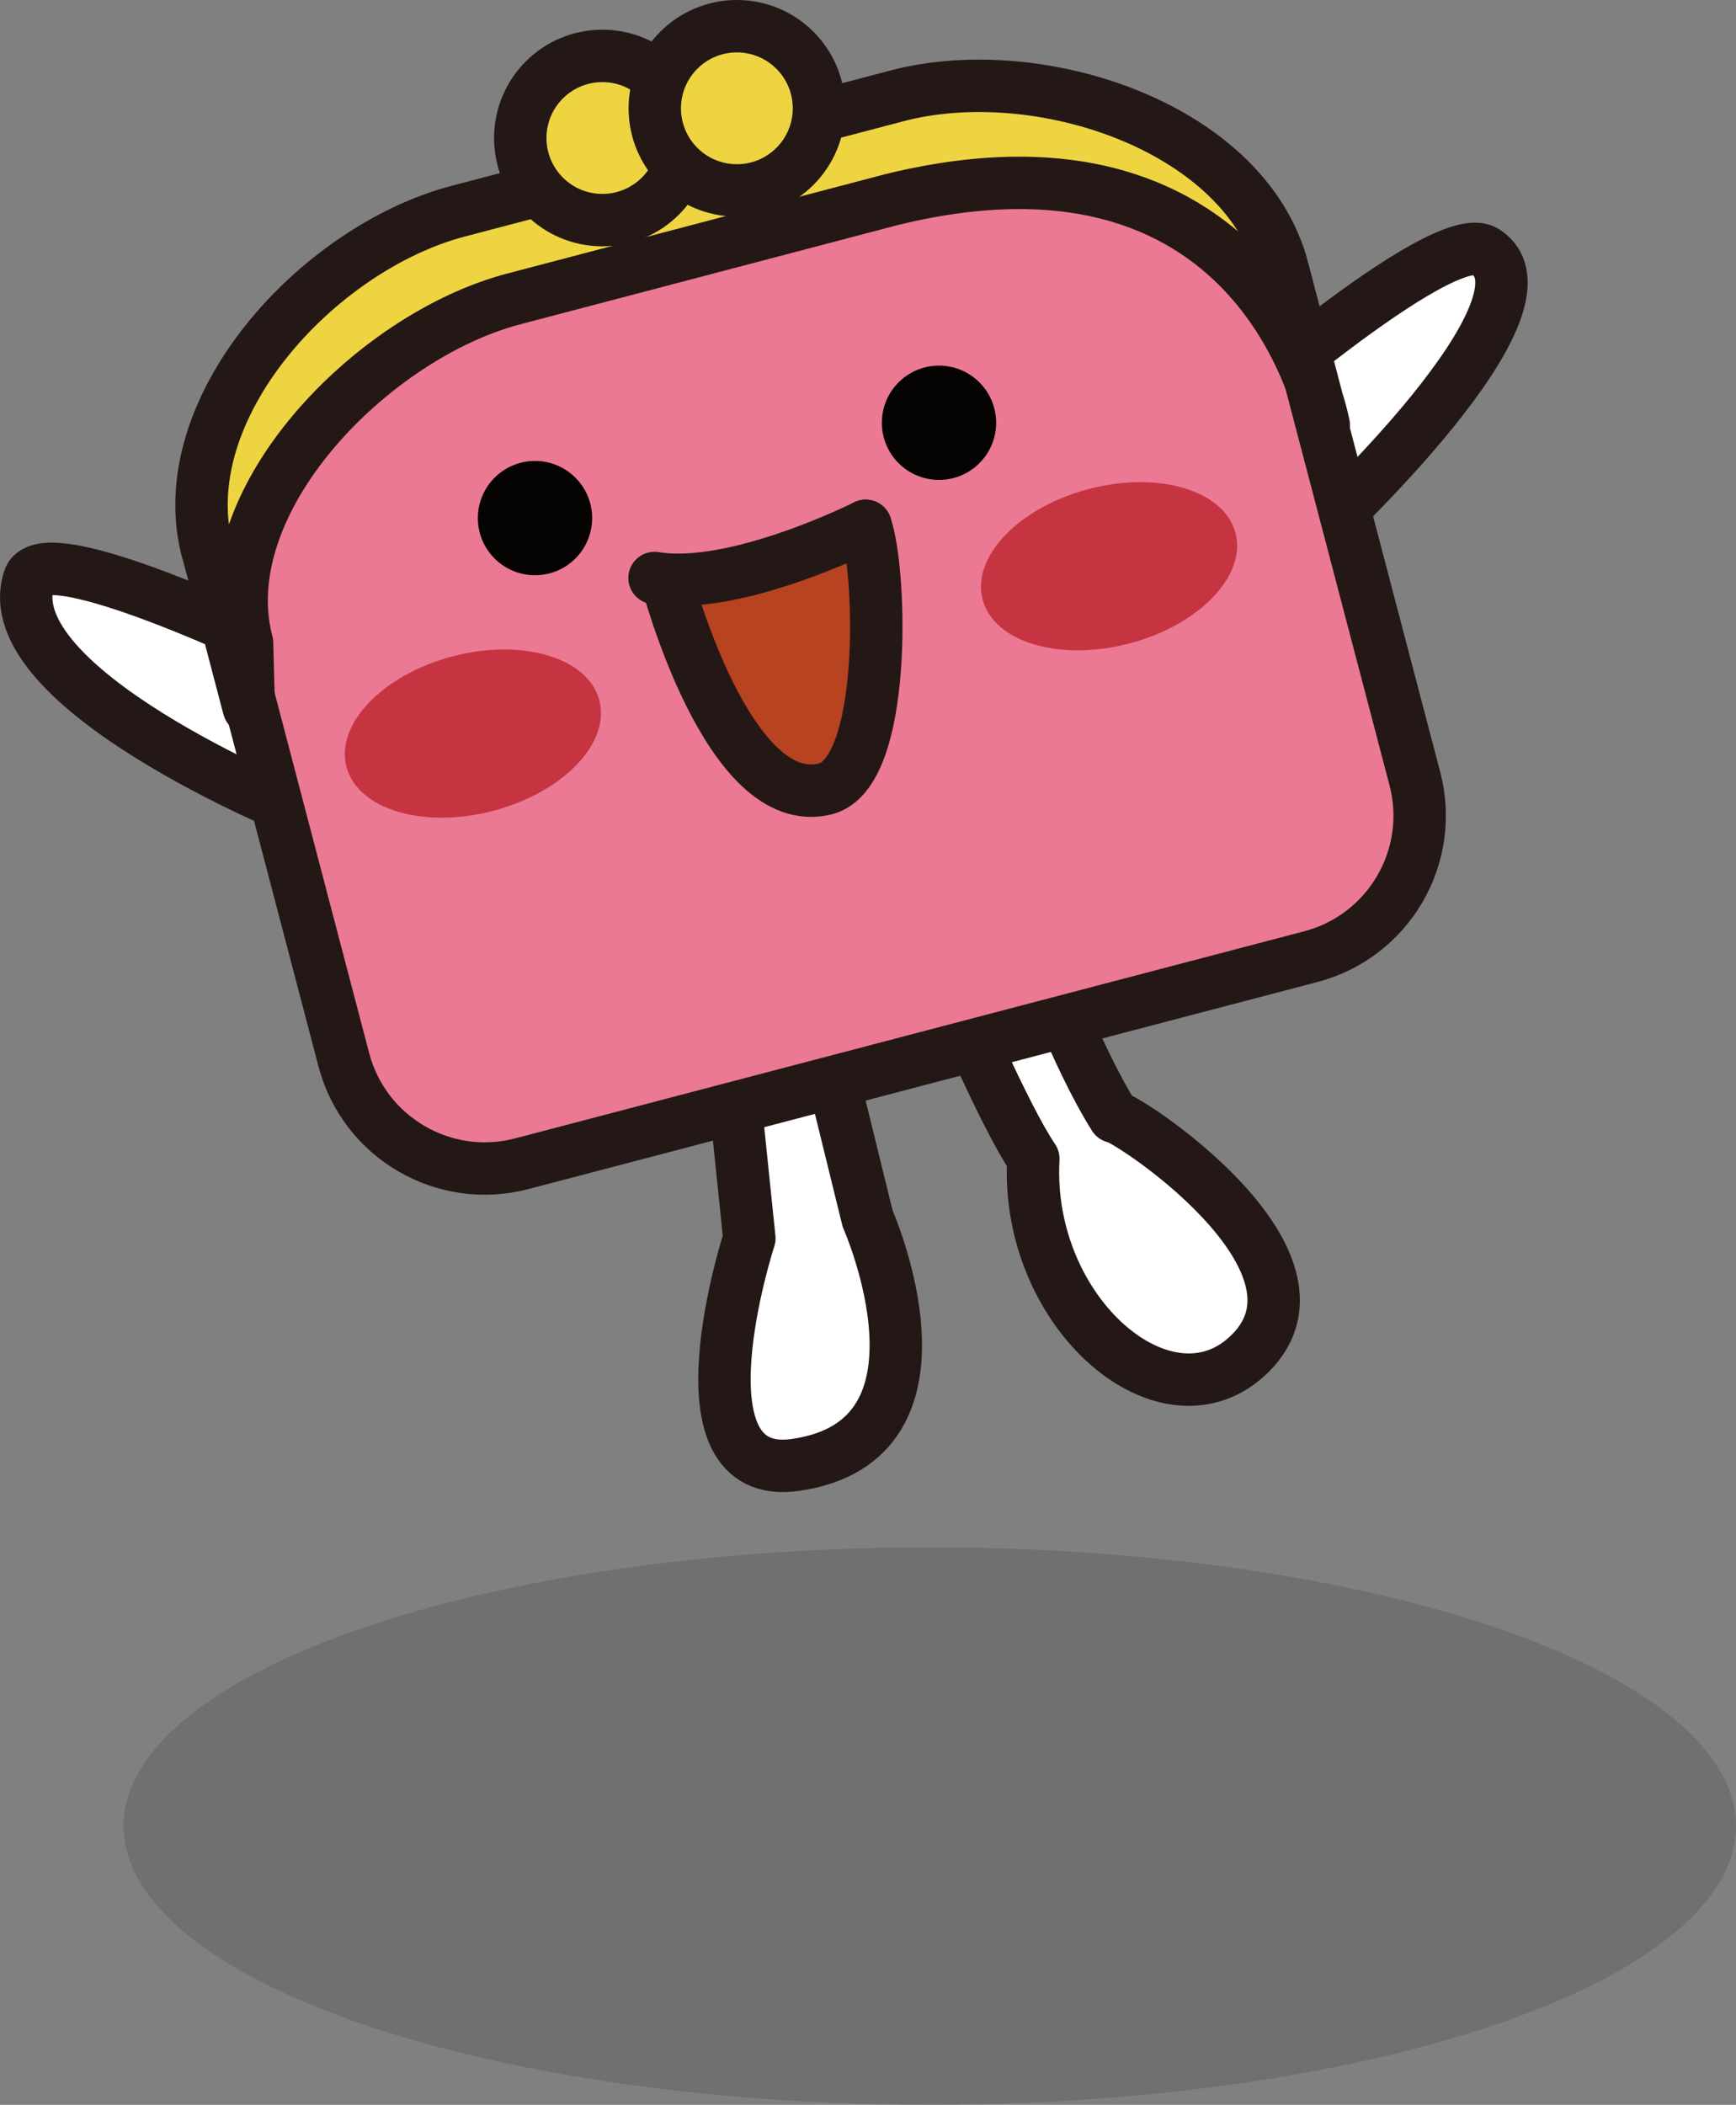 <?xml version="1.0" encoding="UTF-8"?>
<svg id="_レイヤー_2" data-name="レイヤー 2" xmlns="http://www.w3.org/2000/svg" viewBox="0 0 69.57 84.34">
  <rect x="0" y="0" width="69.57" height="84.34" fill="#808080" stroke="none"/>
  <defs>
    <style>
      .cls-1 {
        fill: #efd442;
      }

      .cls-1, .cls-2, .cls-3, .cls-4, .cls-5 {
        stroke: #231815;
        stroke-width: 2.1px;
      }

      .cls-1, .cls-3, .cls-4, .cls-5 {
        stroke-linecap: round;
      }

      .cls-1, .cls-3, .cls-5 {
        stroke-linejoin: round;
      }

      .cls-2 {
        fill: #ec7993;
      }

      .cls-2, .cls-4 {
        stroke-miterlimit: 10;
      }

      .cls-6 {
        fill: #333;
        opacity: .2;
      }

      .cls-6, .cls-7, .cls-8 {
        stroke-width: 0px;
      }

      .cls-7 {
        fill: #c63441;
      }

      .cls-3 {
        fill: #b74320;
      }

      .cls-8 {
        fill: #060303;
      }

      .cls-4 {
        fill: none;
      }

      .cls-5 {
        fill: #fff;
      }
    </style>
  </defs>
  <g id="_002_Main" data-name="002_Main">
    <g id="Islands">
      <g id="_ガマティ" data-name="ガマティ">
        <ellipse class="cls-6" cx="37.26" cy="73.17" rx="32.31" ry="11.17"/>
        <g>
          <g>
            <path class="cls-5" d="M41.41,46.43c-1.16-1.71-3.21-6.54-3.21-6.54l3.43-1.75s1.42,4.06,3.02,6.61c.35-.08,9.25,5.71,5.45,9.48-3.29,3.27-9.03-1.57-8.69-7.79Z"/>
            <path class="cls-5" d="M34.77,48.83l-1.91-7.78-3.59,1.2.76,7.37s-3.19,9.79,1.84,9.08c6.84-.97,2.9-9.87,2.9-9.87Z"/>
          </g>
          <path class="cls-5" d="M48.5,17.19s9.3-8.2,11.01-7.12c3.27,2.06-6.65,11.27-6.65,11.27l-4.36-4.15Z"/>
          <path class="cls-5" d="M11.87,32.49S-.27,27.54,1.17,23.2c.64-1.92,11.68,3.59,11.68,3.59l-.98,5.7Z"/>
          <path class="cls-2" d="M22.37,9.6c17.8-7.13,27.83-3.14,29.1,1.67l5.23,19.93c.82,3.12-1.05,6.31-4.16,7.13l-31.63,8.3c-3.12.82-6.31-1.05-7.13-4.16l-5.23-19.93c-1.26-4.81,5.28-9.51,13.82-12.93Z"/>
          <path class="cls-1" d="M8.31,22.07c-1.49-5.67,4.39-12.12,10.06-13.61l17.58-4.62c5.67-1.49,13.96,1.25,15.45,6.92l1.65,6.28s-2.28-12.71-17.29-9.05l-15.18,3.99c-5.67,1.49-12.17,8.11-10.68,13.78l.07,2.6-1.65-6.28Z"/>
          <g>
            <circle class="cls-1" cx="24.14" cy="5.53" r="3.29"/>
            <circle class="cls-1" cx="29.53" cy="4.34" r="3.29"/>
          </g>
          <g>
            <g>
              <circle class="cls-8" cx="37.63" cy="16.94" r="2.29"/>
              <circle class="cls-8" cx="21.44" cy="20.76" r="2.29"/>
            </g>
            <g>
              <ellipse class="cls-7" cx="44.45" cy="22.69" rx="5.24" ry="3.2" transform="translate(-4.31 12.03) rotate(-14.71)"/>
              <ellipse class="cls-7" cx="18.95" cy="29.39" rx="5.24" ry="3.2" transform="translate(-6.84 5.78) rotate(-14.71)"/>
            </g>
            <path class="cls-3" d="M34.69,21.07c.65,1.9.86,9.91-1.61,10.54-3.91.99-6.36-8.36-6.36-8.36"/>
            <path class="cls-4" d="M34.69,21.07s-5.22,2.63-8.46,2.09"/>
          </g>
        </g>
      </g>
    </g>
  </g>
</svg>